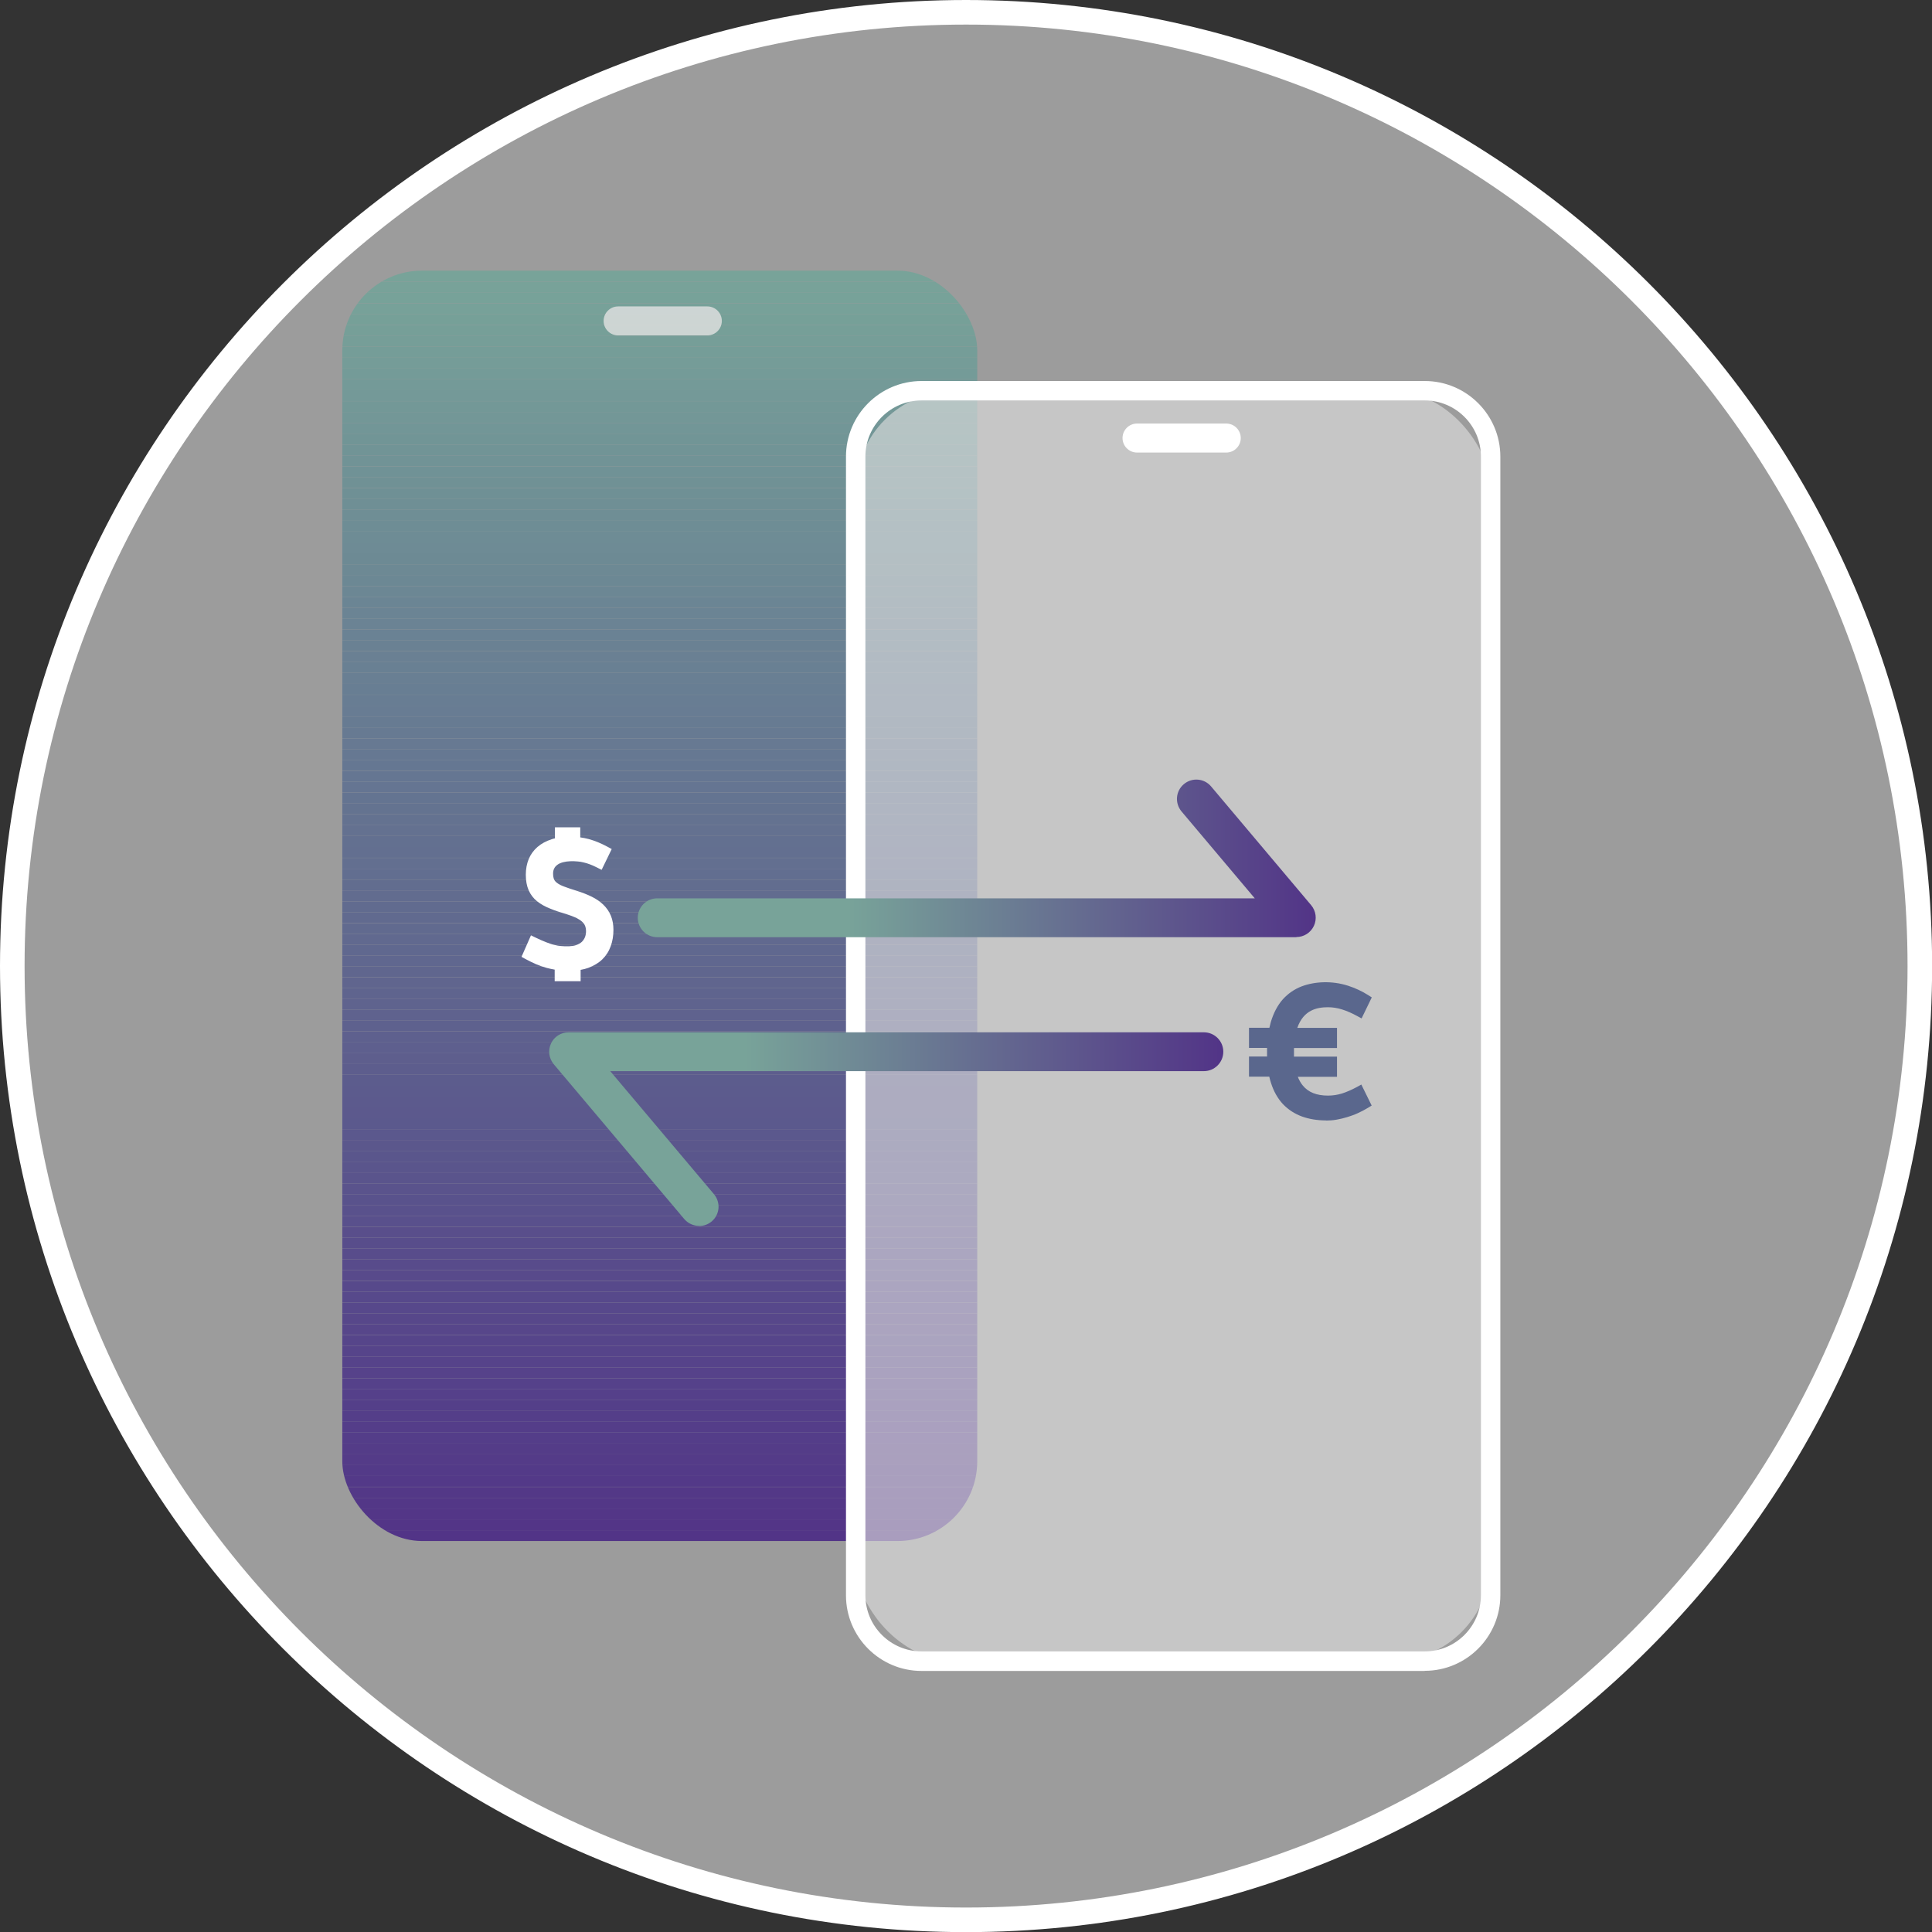 <?xml version="1.0" encoding="UTF-8"?>
<svg id="Capa_1" data-name="Capa 1" xmlns="http://www.w3.org/2000/svg" xmlns:xlink="http://www.w3.org/1999/xlink" viewBox="0 0 157.19 157.19">
  <rect x="0" y="0" width="157.19" height="157.19" fill="#333333" stroke="none"/>
  <defs>
    <style>
      .cls-1 {
        clip-path: url(#clippath);
      }

      .cls-2, .cls-3 {
        fill: none;
      }

      .cls-2, .cls-4, .cls-5, .cls-6, .cls-7, .cls-8, .cls-9, .cls-10, .cls-11, .cls-12, .cls-13, .cls-14, .cls-15, .cls-16, .cls-17, .cls-18, .cls-19, .cls-20, .cls-21, .cls-22, .cls-23, .cls-24, .cls-25, .cls-26, .cls-27, .cls-28, .cls-29, .cls-30, .cls-31, .cls-32, .cls-33, .cls-34, .cls-35, .cls-36, .cls-37, .cls-38, .cls-39, .cls-40, .cls-41, .cls-42, .cls-43, .cls-44, .cls-45, .cls-46, .cls-47, .cls-48, .cls-49, .cls-50, .cls-51, .cls-52, .cls-53, .cls-54, .cls-55, .cls-56, .cls-57, .cls-58, .cls-59, .cls-60, .cls-61, .cls-62, .cls-63, .cls-64, .cls-65, .cls-66, .cls-67, .cls-68, .cls-69, .cls-70, .cls-71, .cls-72, .cls-73, .cls-74, .cls-75, .cls-76, .cls-77, .cls-78, .cls-79, .cls-80, .cls-81, .cls-82, .cls-83, .cls-84, .cls-85, .cls-86, .cls-87, .cls-88, .cls-89, .cls-90, .cls-91, .cls-92, .cls-93, .cls-94, .cls-95, .cls-96, .cls-97, .cls-98, .cls-99, .cls-100, .cls-101, .cls-102, .cls-103, .cls-104, .cls-105, .cls-106, .cls-107, .cls-108, .cls-109, .cls-110, .cls-111, .cls-112, .cls-113, .cls-114, .cls-115, .cls-116, .cls-117, .cls-118, .cls-119, .cls-120, .cls-121, .cls-122 {
        stroke-width: 0px;
      }

      .cls-3 {
        stroke: #fff;
        stroke-miterlimit: 10;
        stroke-width: 2px;
      }

      .cls-123, .cls-4 {
        opacity: .6;
      }

      .cls-124 {
        opacity: .8;
      }

      .cls-4, .cls-117 {
        fill: #e2e2e2;
      }

      .cls-5 {
        fill: url(#Degradado_sin_nombre_102);
      }

      .cls-6 {
        fill: url(#Degradado_sin_nombre_100);
      }

      .cls-7 {
        fill: #626c8f;
      }

      .cls-8 {
        fill: #616a8f;
      }

      .cls-9 {
        fill: #61698f;
      }

      .cls-10 {
        fill: #533a88;
      }

      .cls-11 {
        fill: #5d5d8d;
      }

      .cls-12 {
        fill: #5f628e;
      }

      .cls-13 {
        fill: #5f648e;
      }

      .cls-14 {
        fill: #5f638e;
      }

      .cls-15 {
        fill: #769f98;
      }

      .cls-16 {
        fill: #76a098;
      }

      .cls-17 {
        fill: #769e98;
      }

      .cls-18 {
        fill: #616b8f;
      }

      .cls-19 {
        fill: #749a98;
      }

      .cls-20 {
        fill: #749b98;
      }

      .cls-21 {
        fill: #759c98;
      }

      .cls-22 {
        fill: #749998;
      }

      .cls-23 {
        fill: #759d98;
      }

      .cls-24 {
        fill: #5e608e;
      }

      .cls-25 {
        fill: #5e5f8e;
      }

      .cls-26 {
        fill: #5e5e8d;
      }

      .cls-27 {
        fill: #5e618e;
      }

      .cls-28 {
        fill: #78a399;
      }

      .cls-29 {
        fill: #78a299;
      }

      .cls-30 {
        fill: #77a199;
      }

      .cls-31 {
        fill: #77a299;
      }

      .cls-32 {
        fill: #60658e;
      }

      .cls-33 {
        fill: #60688f;
      }

      .cls-34 {
        fill: #60668e;
      }

      .cls-35 {
        fill: #60678f;
      }

      .cls-36 {
        fill: #523487;
      }

      .cls-37 {
        fill: #5c5c8d;
      }

      .cls-38 {
        fill: #647491;
      }

      .cls-39 {
        fill: #647190;
      }

      .cls-40 {
        fill: #647290;
      }

      .cls-41 {
        fill: #647390;
      }

      .cls-42 {
        fill: #56458a;
      }

      .cls-43 {
        fill: #56428a;
      }

      .cls-44 {
        fill: #56448a;
      }

      .cls-45 {
        fill: #56438a;
      }

      .cls-46 {
        fill: #59528c;
      }

      .cls-47 {
        fill: #594e8b;
      }

      .cls-48 {
        fill: #59508c;
      }

      .cls-49 {
        fill: #59518c;
      }

      .cls-50 {
        fill: #5b588d;
      }

      .cls-51 {
        fill: #5b598d;
      }

      .cls-52 {
        fill: #5a678d;
      }

      .cls-53 {
        fill: #5b578c;
      }

      .cls-54 {
        fill: #5c5b8d;
      }

      .cls-55 {
        fill: #5c598d;
      }

      .cls-56 {
        fill: #626e90;
      }

      .cls-57 {
        fill: #626d8f;
      }

      .cls-58 {
        fill: #637090;
      }

      .cls-59 {
        fill: #636f90;
      }

      .cls-60 {
        fill: #6c8894;
      }

      .cls-61 {
        fill: #6f8f95;
      }

      .cls-62 {
        fill: #6f8e95;
      }

      .cls-63 {
        fill: #6f9095;
      }

      .cls-64 {
        fill: #6c8794;
      }

      .cls-65 {
        fill: #543c88;
      }

      .cls-66 {
        fill: #543d89;
      }

      .cls-67 {
        fill: #543e89;
      }

      .cls-68 {
        fill: #543b88;
      }

      .cls-69 {
        fill: #533787;
      }

      .cls-70 {
        fill: #533587;
      }

      .cls-71 {
        fill: #533988;
      }

      .cls-72 {
        fill: #533887;
      }

      .cls-73 {
        fill: #533687;
      }

      .cls-74 {
        fill: #55408a;
      }

      .cls-75 {
        fill: #55418a;
      }

      .cls-76 {
        fill: #543f89;
      }

      .cls-77 {
        fill: #719496;
      }

      .cls-78 {
        fill: #719596;
      }

      .cls-79 {
        fill: #719396;
      }

      .cls-80 {
        fill: #709195;
      }

      .cls-81 {
        fill: #709296;
      }

      .cls-82 {
        fill: #6d8994;
      }

      .cls-83 {
        fill: #6d8a94;
      }

      .cls-84 {
        fill: #6e8c95;
      }

      .cls-85 {
        fill: #6e8b95;
      }

      .cls-86 {
        fill: #6e8d95;
      }

      .cls-87 {
        fill: #584a8b;
      }

      .cls-88 {
        fill: #584c8b;
      }

      .cls-89 {
        fill: #584b8b;
      }

      .cls-90 {
        fill: #584d8b;
      }

      .cls-91 {
        fill: #5a548c;
      }

      .cls-92 {
        fill: #5a568c;
      }

      .cls-93 {
        fill: #5a558c;
      }

      .cls-94 {
        fill: #5a538c;
      }

      .cls-95 {
        fill: #57468a;
      }

      .cls-96 {
        fill: #57478a;
      }

      .cls-97 {
        fill: #57498b;
      }

      .cls-98 {
        fill: #57488b;
      }

      .cls-99 {
        fill: #5c5a8d;
      }

      .cls-100 {
        fill: #667892;
      }

      .cls-101 {
        fill: #729697;
      }

      .cls-102 {
        fill: #6b8594;
      }

      .cls-103 {
        fill: #6b8494;
      }

      .cls-104 {
        fill: #6b8394;
      }

      .cls-105 {
        fill: #6a8193;
      }

      .cls-106 {
        fill: #6a8093;
      }

      .cls-107 {
        fill: #6a8294;
      }

      .cls-108 {
        fill: #739897;
      }

      .cls-109 {
        fill: #739797;
      }

      .cls-110 {
        fill: #657792;
      }

      .cls-111 {
        fill: #657592;
      }

      .cls-112 {
        fill: #657692;
      }

      .cls-113 {
        fill: #687e93;
      }

      .cls-114 {
        fill: #687c93;
      }

      .cls-115 {
        fill: #687d93;
      }

      .cls-116 {
        fill: #fff;
      }

      .cls-118 {
        fill: #677b92;
      }

      .cls-119 {
        fill: #677a92;
      }

      .cls-120 {
        fill: #677992;
      }

      .cls-121 {
        fill: #698093;
      }

      .cls-122 {
        fill: #697f93;
      }
    </style>
    <clipPath id="clippath">
      <rect class="cls-2" x="27.85" y="22.02" width="51.66" height="103.36" rx="6.49" ry="6.49"/>
    </clipPath>
    <linearGradient id="Degradado_sin_nombre_100" data-name="Degradado sin nombre 100" x1="51.89" y1="69.85" x2="107.05" y2="69.85" gradientUnits="userSpaceOnUse">
      <stop offset=".31" stop-color="#78a399"/>
      <stop offset="1" stop-color="#523487"/>
    </linearGradient>
    <linearGradient id="Degradado_sin_nombre_102" data-name="Degradado sin nombre 102" x1="44.68" y1="91.87" x2="99.53" y2="91.87" gradientUnits="userSpaceOnUse">
      <stop offset=".29" stop-color="#78a399"/>
      <stop offset="1" stop-color="#523487"/>
    </linearGradient>
  </defs>
  <g>
    <path class="cls-4" d="M78.6,1C35.81,1,1,35.81,1,78.6s34.81,77.6,77.6,77.6,77.6-34.81,77.6-77.6S121.38,1,78.6,1Z"/>
    <path class="cls-3" d="M78.6,1C35.81,1,1,35.81,1,78.6s34.81,77.6,77.6,77.6,77.6-34.81,77.6-77.6S121.38,1,78.6,1Z"/>
  </g>
  <g>
    <g>
      <g class="cls-1">
        <rect class="cls-28" x="27.85" y="22.02" width="51.66" height=".88"/>
        <rect class="cls-29" x="27.85" y="22.91" width="51.66" height=".88"/>
        <rect class="cls-31" x="27.85" y="23.79" width="51.66" height=".88"/>
        <rect class="cls-30" x="27.85" y="24.68" width="51.66" height=".88"/>
        <rect class="cls-16" x="27.85" y="25.56" width="51.66" height=".88"/>
        <rect class="cls-15" x="27.85" y="26.45" width="51.66" height=".88"/>
        <rect class="cls-17" x="27.85" y="27.33" width="51.66" height=".88"/>
        <rect class="cls-23" x="27.85" y="28.22" width="51.66" height=".88"/>
        <rect class="cls-21" x="27.85" y="29.1" width="51.66" height=".88"/>
        <rect class="cls-20" x="27.85" y="29.98" width="51.66" height=".88"/>
        <rect class="cls-19" x="27.85" y="30.87" width="51.66" height=".88"/>
        <rect class="cls-22" x="27.85" y="31.75" width="51.66" height=".88"/>
        <rect class="cls-108" x="27.85" y="32.64" width="51.66" height=".88"/>
        <rect class="cls-109" x="27.85" y="33.52" width="51.66" height=".88"/>
        <rect class="cls-101" x="27.85" y="34.41" width="51.66" height=".88"/>
        <rect class="cls-78" x="27.85" y="35.29" width="51.66" height=".88"/>
        <rect class="cls-77" x="27.85" y="36.18" width="51.66" height=".88"/>
        <rect class="cls-79" x="27.85" y="37.06" width="51.66" height=".88"/>
        <rect class="cls-81" x="27.85" y="37.95" width="51.66" height=".88"/>
        <rect class="cls-80" x="27.85" y="38.83" width="51.66" height=".88"/>
        <rect class="cls-63" x="27.85" y="39.72" width="51.66" height=".88"/>
        <rect class="cls-61" x="27.85" y="40.6" width="51.66" height=".88"/>
        <rect class="cls-62" x="27.85" y="41.49" width="51.66" height=".88"/>
        <rect class="cls-86" x="27.85" y="42.37" width="51.66" height=".88"/>
        <rect class="cls-84" x="27.85" y="43.26" width="51.66" height=".88"/>
        <rect class="cls-85" x="27.85" y="44.14" width="51.66" height=".88"/>
        <rect class="cls-83" x="27.85" y="45.02" width="51.66" height=".88"/>
        <rect class="cls-82" x="27.85" y="45.91" width="51.66" height=".88"/>
        <rect class="cls-60" x="27.85" y="46.79" width="51.66" height=".88"/>
        <rect class="cls-64" x="27.85" y="47.68" width="51.66" height=".88"/>
        <rect class="cls-102" x="27.85" y="48.56" width="51.66" height=".88"/>
        <rect class="cls-103" x="27.85" y="49.45" width="51.66" height=".88"/>
        <rect class="cls-104" x="27.85" y="50.33" width="51.66" height=".88"/>
        <rect class="cls-107" x="27.85" y="51.22" width="51.66" height=".88"/>
        <rect class="cls-105" x="27.85" y="52.1" width="51.66" height=".88"/>
        <rect class="cls-106" x="27.85" y="52.99" width="51.66" height=".88"/>
        <rect class="cls-121" x="27.85" y="53.87" width="51.66" height=".88"/>
        <rect class="cls-122" x="27.85" y="54.76" width="51.66" height=".88"/>
        <rect class="cls-113" x="27.85" y="55.64" width="51.66" height=".88"/>
        <rect class="cls-115" x="27.85" y="56.53" width="51.66" height=".88"/>
        <rect class="cls-114" x="27.85" y="57.41" width="51.66" height=".88"/>
        <rect class="cls-118" x="27.85" y="58.3" width="51.66" height=".88"/>
        <rect class="cls-119" x="27.85" y="59.18" width="51.66" height=".88"/>
        <rect class="cls-120" x="27.85" y="60.07" width="51.66" height=".88"/>
        <rect class="cls-100" x="27.85" y="60.95" width="51.66" height=".88"/>
        <rect class="cls-110" x="27.85" y="61.83" width="51.66" height=".88"/>
        <rect class="cls-112" x="27.85" y="62.72" width="51.66" height=".88"/>
        <rect class="cls-111" x="27.85" y="63.6" width="51.66" height=".88"/>
        <rect class="cls-38" x="27.85" y="64.49" width="51.66" height=".88"/>
        <rect class="cls-41" x="27.85" y="65.37" width="51.66" height=".88"/>
        <rect class="cls-40" x="27.85" y="66.26" width="51.66" height=".88"/>
        <rect class="cls-39" x="27.85" y="67.14" width="51.66" height=".88"/>
        <rect class="cls-58" x="27.85" y="68.03" width="51.66" height=".88"/>
        <rect class="cls-59" x="27.85" y="68.91" width="51.66" height=".88"/>
        <rect class="cls-59" x="27.85" y="69.8" width="51.66" height=".88"/>
        <rect class="cls-56" x="27.85" y="70.68" width="51.66" height=".88"/>
        <rect class="cls-57" x="27.85" y="71.57" width="51.66" height=".88"/>
        <rect class="cls-7" x="27.85" y="72.45" width="51.66" height=".88"/>
        <rect class="cls-18" x="27.85" y="73.34" width="51.66" height=".88"/>
        <rect class="cls-8" x="27.85" y="74.22" width="51.66" height=".88"/>
        <rect class="cls-8" x="27.85" y="75.11" width="51.66" height=".88"/>
        <rect class="cls-9" x="27.85" y="75.99" width="51.66" height=".88"/>
        <rect class="cls-33" x="27.85" y="76.87" width="51.66" height=".88"/>
        <rect class="cls-35" x="27.85" y="77.75" width="51.66" height=".88"/>
        <rect class="cls-34" x="27.85" y="78.63" width="51.66" height=".88"/>
        <rect class="cls-32" x="27.85" y="79.52" width="51.66" height=".88"/>
        <rect class="cls-13" x="27.85" y="80.4" width="51.66" height=".88"/>
        <rect class="cls-14" x="27.85" y="81.28" width="51.66" height=".88"/>
        <rect class="cls-12" x="27.85" y="82.16" width="51.66" height=".88"/>
        <rect class="cls-27" x="27.85" y="83.04" width="51.66" height=".88"/>
        <rect class="cls-24" x="27.85" y="83.93" width="51.66" height=".88"/>
        <rect class="cls-25" x="27.85" y="84.81" width="51.66" height=".88"/>
        <rect class="cls-26" x="27.85" y="85.69" width="51.66" height=".88"/>
        <rect class="cls-11" x="27.85" y="86.57" width="51.66" height=".88"/>
        <rect class="cls-37" x="27.85" y="87.46" width="51.66" height=".88"/>
        <rect class="cls-54" x="27.85" y="88.34" width="51.66" height=".88"/>
        <rect class="cls-99" x="27.85" y="89.22" width="51.66" height=".88"/>
        <rect class="cls-55" x="27.85" y="90.1" width="51.66" height=".88"/>
        <rect class="cls-51" x="27.85" y="90.98" width="51.66" height=".88"/>
        <rect class="cls-50" x="27.85" y="91.87" width="51.66" height=".88"/>
        <rect class="cls-53" x="27.85" y="92.75" width="51.66" height=".88"/>
        <rect class="cls-92" x="27.85" y="93.63" width="51.66" height=".88"/>
        <rect class="cls-93" x="27.85" y="94.51" width="51.66" height=".88"/>
        <rect class="cls-91" x="27.85" y="95.39" width="51.66" height=".88"/>
        <rect class="cls-94" x="27.85" y="96.28" width="51.66" height=".88"/>
        <rect class="cls-46" x="27.85" y="97.16" width="51.66" height=".88"/>
        <rect class="cls-49" x="27.85" y="98.04" width="51.66" height=".88"/>
        <rect class="cls-48" x="27.85" y="98.92" width="51.66" height=".88"/>
        <rect class="cls-47" x="27.85" y="99.81" width="51.66" height=".88"/>
        <rect class="cls-90" x="27.85" y="100.69" width="51.66" height=".88"/>
        <rect class="cls-88" x="27.85" y="101.57" width="51.66" height=".88"/>
        <rect class="cls-89" x="27.85" y="102.45" width="51.66" height=".88"/>
        <rect class="cls-87" x="27.85" y="103.33" width="51.66" height=".88"/>
        <rect class="cls-97" x="27.85" y="104.22" width="51.66" height=".88"/>
        <rect class="cls-97" x="27.85" y="105.1" width="51.66" height=".88"/>
        <rect class="cls-98" x="27.85" y="105.98" width="51.66" height=".88"/>
        <rect class="cls-96" x="27.85" y="106.86" width="51.66" height=".88"/>
        <rect class="cls-95" x="27.85" y="107.74" width="51.66" height=".88"/>
        <rect class="cls-42" x="27.85" y="108.63" width="51.66" height=".88"/>
        <rect class="cls-44" x="27.85" y="109.51" width="51.66" height=".88"/>
        <rect class="cls-45" x="27.85" y="110.39" width="51.66" height=".88"/>
        <rect class="cls-43" x="27.85" y="111.27" width="51.66" height=".88"/>
        <rect class="cls-75" x="27.85" y="112.16" width="51.66" height=".88"/>
        <rect class="cls-74" x="27.85" y="113.04" width="51.66" height=".88"/>
        <rect class="cls-76" x="27.85" y="113.92" width="51.66" height=".88"/>
        <rect class="cls-67" x="27.85" y="114.8" width="51.66" height=".88"/>
        <rect class="cls-66" x="27.85" y="115.68" width="51.66" height=".88"/>
        <rect class="cls-66" x="27.85" y="116.57" width="51.66" height=".88"/>
        <rect class="cls-65" x="27.85" y="117.45" width="51.66" height=".88"/>
        <rect class="cls-68" x="27.85" y="118.33" width="51.66" height=".88"/>
        <rect class="cls-10" x="27.85" y="119.21" width="51.66" height=".88"/>
        <rect class="cls-71" x="27.85" y="120.09" width="51.66" height=".88"/>
        <rect class="cls-72" x="27.85" y="120.98" width="51.66" height=".88"/>
        <rect class="cls-69" x="27.85" y="121.86" width="51.66" height=".88"/>
        <rect class="cls-73" x="27.85" y="122.74" width="51.66" height=".88"/>
        <rect class="cls-70" x="27.85" y="123.62" width="51.66" height=".88"/>
        <rect class="cls-36" x="27.85" y="124.5" width="51.66" height=".88"/>
      </g>
      <g class="cls-124">
        <path class="cls-117" d="M57.55,27.29h-7.26c-.65,0-1.18-.53-1.18-1.18s.53-1.18,1.18-1.18h7.26c.65,0,1.18.53,1.18,1.18s-.53,1.18-1.18,1.18Z"/>
      </g>
      <g class="cls-123">
        <rect class="cls-117" x="69.62" y="31.79" width="51.66" height="103.36" rx="8.08" ry="8.08"/>
      </g>
      <path class="cls-116" d="M99.77,36.82h-7.26c-.65,0-1.18-.53-1.18-1.18s.53-1.18,1.18-1.18h7.26c.65,0,1.18.53,1.18,1.18s-.53,1.18-1.18,1.18Z"/>
      <path class="cls-116" d="M115.92,135.95h-40.94c-3.39,0-6.15-2.76-6.15-6.15V37.15c0-3.39,2.76-6.15,6.15-6.15h40.94c3.39,0,6.15,2.76,6.15,6.15v92.64c0,3.39-2.76,6.15-6.15,6.15ZM74.98,32.58c-2.52,0-4.57,2.05-4.57,4.57v92.64c0,2.52,2.05,4.57,4.57,4.57h40.94c2.52,0,4.57-2.05,4.57-4.57V37.15c0-2.52-2.05-4.57-4.57-4.57h-40.94Z"/>
      <path class="cls-6" d="M105.47,76.25h-52c-.87,0-1.58-.71-1.58-1.58s.71-1.58,1.58-1.58h48.62l-5.96-7.07c-.56-.67-.48-1.66.19-2.22.66-.56,1.66-.48,2.22.19l8.14,9.66c.39.47.48,1.12.22,1.68-.26.56-.82.91-1.43.91Z"/>
      <path class="cls-5" d="M56.88,99.74c-.45,0-.89-.19-1.21-.56l-10.62-12.6c-.39-.47-.48-1.12-.22-1.68.26-.56.82-.91,1.43-.91h51.69c.87,0,1.58.71,1.58,1.58s-.71,1.58-1.58,1.58h-48.3l8.44,10.01c.56.67.48,1.66-.19,2.22-.3.25-.66.37-1.01.37Z"/>
    </g>
    <g>
      <path class="cls-116" d="M43.39,76.63c.35.17.66.31.92.41.26.1.49.18.7.23.21.05.41.09.59.1.18.02.38.02.58.02.32,0,.6-.04.83-.13s.43-.2.58-.35c.15-.15.27-.32.34-.51.08-.2.11-.41.11-.63s-.04-.43-.11-.6-.18-.33-.34-.47c-.15-.14-.35-.27-.59-.38-.24-.11-.52-.22-.86-.32-.49-.14-.92-.29-1.29-.44-.38-.15-.69-.33-.94-.53-.25-.21-.45-.46-.58-.75-.13-.29-.2-.66-.2-1.1,0-.41.07-.78.21-1.11.14-.33.34-.62.62-.85s.61-.42,1.02-.55c.41-.13.87-.19,1.41-.19.47,0,.93.06,1.39.18.45.12.93.32,1.44.6l-.48.99c-.22-.11-.43-.21-.63-.28-.2-.07-.38-.13-.56-.17-.18-.04-.36-.07-.53-.09s-.35-.03-.54-.03c-.29,0-.56.03-.8.1-.24.06-.44.16-.6.28-.17.12-.29.27-.38.44-.09.17-.13.37-.13.59,0,.25.04.47.11.64s.2.32.38.45c.17.13.4.24.68.35.28.11.62.22,1.03.35.43.13.81.28,1.15.45.33.17.62.36.85.58.23.22.41.48.53.77.12.29.18.62.18,1,0,.43-.07.83-.19,1.19-.13.36-.33.67-.59.93-.27.26-.6.46-1,.6-.4.14-.88.22-1.43.22-.29,0-.58-.02-.85-.05-.27-.04-.54-.09-.81-.16-.27-.07-.54-.17-.81-.28-.27-.12-.55-.25-.84-.41l.46-1.05ZM45.52,68.78v-1.07h1.27v1.07h-1.27ZM46.79,78.21v1.22h-1.27v-1.22h1.27Z"/>
      <path class="cls-116" d="M47.19,79.83h-2.06v-.94c-.22-.04-.43-.08-.65-.14-.29-.08-.58-.18-.86-.3-.28-.12-.58-.27-.88-.43l-.31-.17.77-1.75.37.18c.34.16.64.3.89.39.24.09.46.17.65.21.19.05.37.08.53.09.41.04.92.04,1.25-.08.18-.07.33-.15.45-.26.11-.11.19-.23.25-.37.06-.15.09-.32.09-.49s-.03-.33-.08-.45c-.05-.12-.13-.23-.24-.33-.12-.11-.29-.22-.49-.32-.22-.1-.49-.2-.8-.3-.49-.14-.94-.29-1.32-.45-.41-.16-.76-.36-1.05-.59-.3-.24-.53-.54-.69-.9-.15-.35-.23-.77-.23-1.26,0-.46.08-.89.23-1.26.16-.39.4-.72.72-1,.31-.27.7-.48,1.16-.63.08-.03.17-.05.26-.07v-.9h2.06v.82c.23.03.47.08.7.14.48.13.99.34,1.53.63l.33.18-.82,1.69-.36-.18c-.21-.11-.4-.19-.58-.26-.18-.07-.35-.12-.52-.16-.16-.04-.32-.07-.48-.08-.41-.04-.85-.03-1.19.06-.19.05-.35.12-.47.21-.12.09-.2.18-.26.3-.06.12-.09.25-.09.41,0,.2.03.36.08.48.05.11.13.2.25.29.14.11.34.21.59.3.27.1.61.22,1.01.34.45.14.85.3,1.2.47.37.18.69.4.95.65.27.26.48.56.62.9.14.34.21.73.21,1.15,0,.48-.07.92-.22,1.33-.15.42-.38.78-.69,1.08-.3.29-.69.52-1.14.69-.19.07-.4.12-.62.16v.93ZM45.91,79.04h.49v-.06c-.16,0-.32,0-.49,0v.07ZM45.12,77.82h2.06v.28c.13-.03.24-.06.36-.1.35-.12.64-.3.86-.51.22-.22.39-.47.5-.78.11-.32.17-.67.17-1.06,0-.32-.05-.61-.15-.85-.1-.24-.25-.45-.44-.63-.2-.19-.45-.36-.75-.51-.31-.15-.68-.3-1.09-.42-.42-.13-.77-.25-1.06-.36-.32-.12-.57-.25-.77-.4-.23-.17-.4-.37-.5-.6-.1-.22-.15-.49-.15-.8,0-.28.06-.54.18-.77.12-.23.29-.42.5-.58.2-.15.45-.26.73-.34.43-.12.98-.13,1.48-.08.19.02.38.05.58.1.19.05.4.11.61.19.1.04.2.08.3.12l.14-.29c-.36-.17-.7-.3-1.02-.39-.16-.04-.33-.08-.5-.11v.24h-2.06v-.13s-.01,0-.02,0c-.35.11-.65.27-.88.47-.23.2-.39.43-.51.7-.12.28-.18.61-.18.97,0,.38.05.7.16.94.11.24.26.44.47.6.22.18.51.34.84.47.36.14.78.29,1.26.42.35.11.66.22.92.34.28.13.5.28.68.44.2.18.34.38.44.61.09.22.14.47.14.75s-.05.53-.14.77c-.1.25-.24.47-.44.66-.19.18-.43.33-.72.43-.44.16-1.07.17-1.59.12-.2-.02-.42-.06-.65-.11-.23-.06-.47-.14-.75-.25-.17-.07-.36-.15-.57-.24l-.15.34c.17.08.33.16.49.23.25.11.51.2.76.27.15.04.3.07.44.1v-.28Z"/>
    </g>
    <g>
      <path class="cls-52" d="M102.01,84.87v-.85h6.41v.85h-6.41ZM108.42,86.36v.85h-6.41v-.85h6.41ZM104.92,85.58c0,1.33.26,2.32.79,2.97.53.65,1.32.98,2.37.98.43,0,.85-.06,1.25-.19.4-.13.83-.31,1.29-.56l.5,1.02c-.25.15-.51.29-.77.41-.27.12-.54.22-.81.31-.28.09-.55.15-.83.19-.28.04-.54.07-.81.07-.68,0-1.3-.1-1.84-.29-.54-.2-1.01-.5-1.39-.91-.38-.41-.68-.94-.88-1.58-.2-.64-.31-1.4-.31-2.3,0-.95.1-1.76.31-2.44.2-.68.5-1.24.88-1.67.38-.44.85-.76,1.39-.96.54-.2,1.16-.31,1.84-.31.56,0,1.12.09,1.68.27.56.18,1.07.42,1.54.71l-.49,1.02c-.44-.25-.87-.44-1.29-.57-.42-.13-.84-.19-1.25-.19-2.11,0-3.16,1.34-3.16,4.03Z"/>
      <path class="cls-52" d="M107.9,91.16c-.72,0-1.39-.11-1.97-.32-.6-.22-1.12-.56-1.55-1.01-.42-.45-.75-1.03-.97-1.72-.05-.16-.1-.33-.14-.51h-1.65v-1.64h1.47c0-.09,0-.18,0-.27,0-.15,0-.29,0-.43h-1.47v-1.64h1.66c.04-.17.08-.33.12-.48.22-.73.54-1.34.96-1.82.43-.48.95-.84,1.55-1.07,1.07-.4,2.46-.47,3.77-.05.58.19,1.13.44,1.63.76l.3.19-.83,1.71-.37-.2c-.42-.23-.83-.41-1.22-.53-.38-.12-.76-.18-1.14-.18-.89,0-1.99.21-2.5,1.68h3.23v1.64h-3.5c0,.1,0,.21,0,.32,0,.13,0,.26,0,.38h3.5v1.64h-3.19c.11.27.24.51.4.7.45.56,1.13.83,2.06.83.39,0,.77-.06,1.13-.17.38-.12.79-.3,1.22-.53l.36-.2.84,1.71-.31.19c-.26.16-.54.3-.82.43-.28.13-.57.23-.86.32-.29.09-.59.16-.88.21-.29.05-.58.07-.87.07ZM104.08,87.6c.02.09.05.18.08.27.19.58.45,1.06.79,1.43.34.36.75.64,1.23.81.69.25,1.55.35,2.45.21.26-.04.52-.1.77-.18.26-.08.52-.18.77-.29.14-.06.28-.13.42-.21l-.16-.32c-.35.17-.68.31-1,.4-.44.14-.9.21-1.37.21-1.17,0-2.07-.38-2.67-1.13-.26-.33-.47-.73-.62-1.2h-.71ZM105.41,86.81h2.62v-.06h-2.63s0,.04.01.06ZM103.93,86.81h.68s0-.04,0-.06h-.67s0,.04,0,.06ZM102.41,86.81h.73s0-.04,0-.06h-.73v.06ZM103.87,85.96h.66c0-.12,0-.25,0-.38,0-.11,0-.22,0-.32h-.65c0,.14,0,.29,0,.43,0,.09,0,.18,0,.27ZM105.38,84.47h2.64v-.06h-2.63s0,.04,0,.06ZM103.94,84.47h.65s0-.04,0-.06h-.65s0,.04,0,.06ZM102.41,84.47h.74s0-.04,0-.06h-.75v.06ZM104.09,83.62h.67c.57-1.99,2.04-2.47,3.31-2.47.46,0,.92.07,1.37.21.32.1.66.24,1,.4l.16-.32c-.36-.2-.75-.36-1.15-.49-1.14-.37-2.35-.31-3.26.03-.48.18-.89.47-1.23.85-.34.39-.61.91-.8,1.53-.02.08-.05.17-.07.25Z"/>
    </g>
  </g>
</svg>